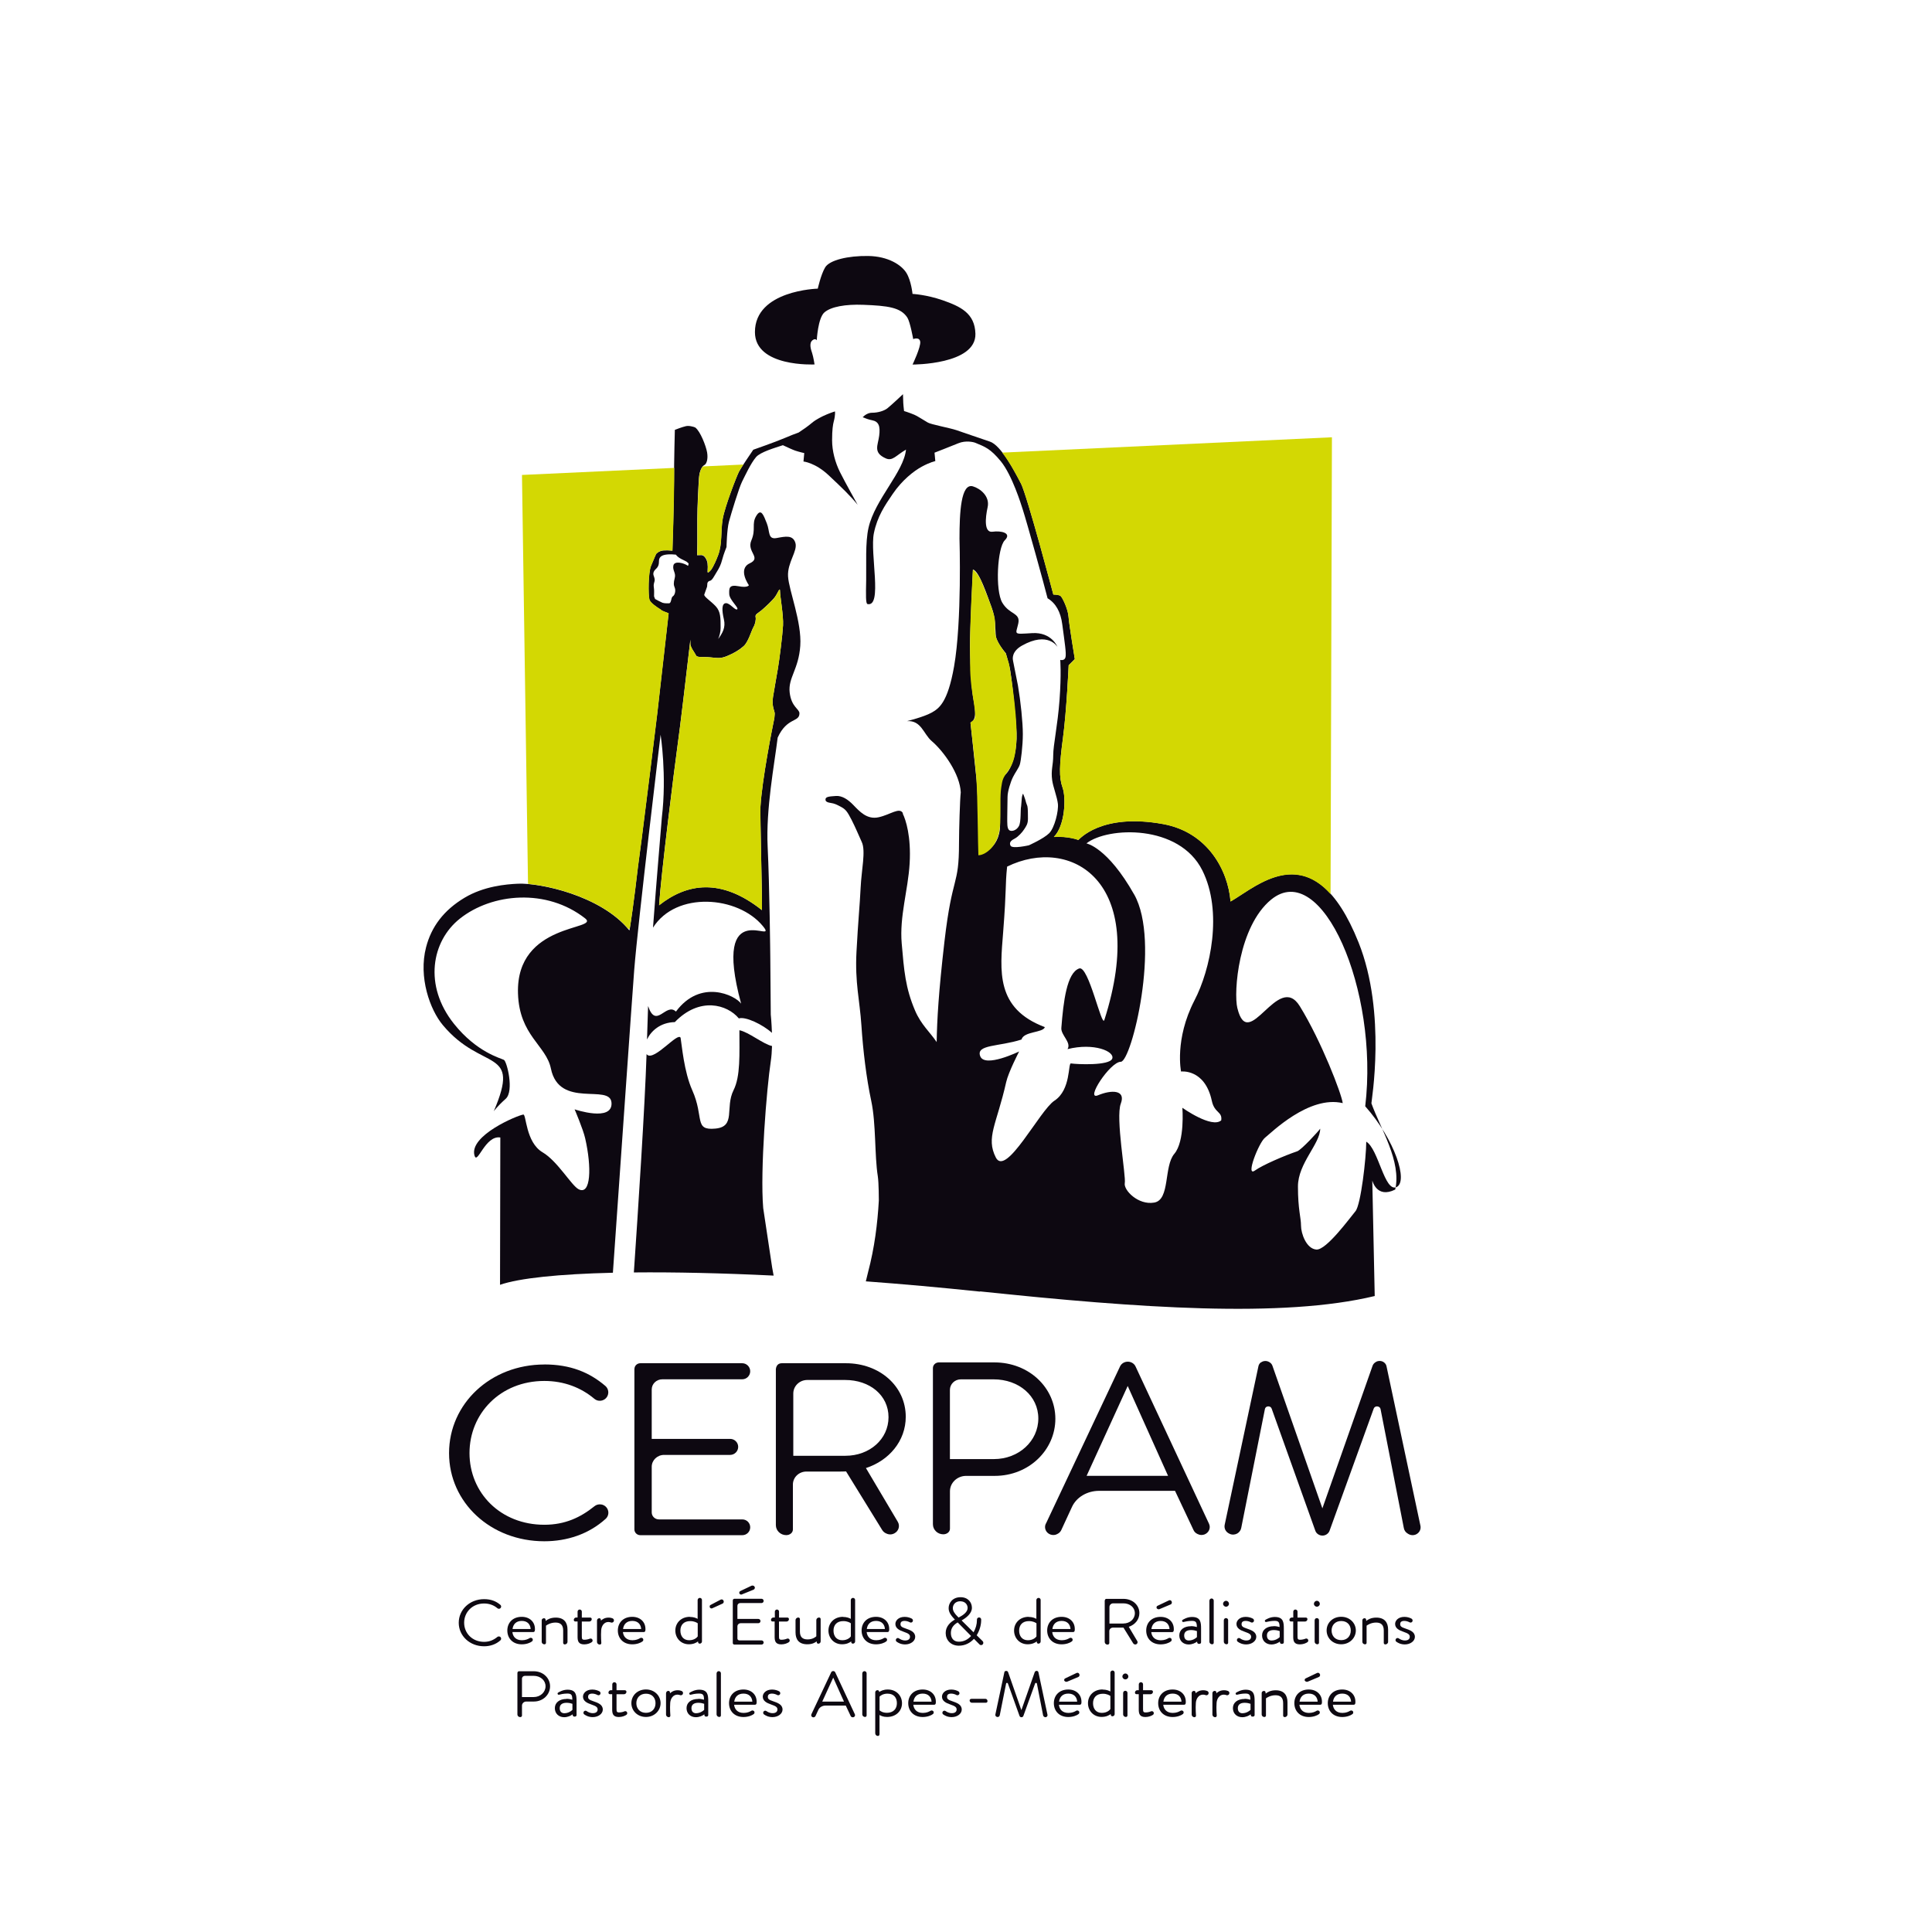 <?xml version="1.0" encoding="UTF-8"?><svg id="Calque_1" xmlns="http://www.w3.org/2000/svg" viewBox="0 0 396.85 396.85"><defs><style>.cls-1{fill:#0d0811;}.cls-1,.cls-2{stroke-width:0px;}.cls-2{fill:#d3d803;}</style></defs><g id="TEXTE_NOIR"><path class="cls-1" d="m159.38,281.15c.11-.77.57-1.13,1.22-1.13h13.17c6.9,0,12.28,4.71,12.28,11,0,4.99-3.46,9-8.18,10.53l6.55,11.05c.48.82.19,1.87-.67,2.34-.5.29-1.1.32-1.63.08l-.09-.04c-.34-.14-.64-.4-.83-.72l-7.41-12.02c-.58.03-1.1.03-1.69.03h-6.46c-1.53,0-2.77,1.19-2.77,2.66v9.23c0,.69-.64,1.17-1.37,1.17-1.17,0-2.13-.92-2.13-2.06v-32.12Zm14.28,17.88c4.97,0,8.85-3.42,8.85-7.93s-3.86-7.64-8.9-7.64h-7.79c-1.59,0-2.87,1.25-2.87,2.78v12.79h10.72,0Z"/><path class="cls-1" d="m204.15,299.71c5.13,0,9.13-3.71,9.13-8.34s-3.99-8.04-9.19-8.04h-6.73c-1.24,0-2.24.97-2.24,2.17v14.21h9.03Zm-12.52-18.69c0-.65.54-1.17,1.22-1.17h11.41c7.11,0,12.52,5.21,12.52,11.58s-5.39,11.73-12.46,11.73h-5.87c-1.83,0-3.32,1.42-3.32,3.16v7.68c0,.69-.64,1.16-1.37,1.16-1.17,0-2.13-.92-2.13-2.06v-32.07Z"/><path class="cls-1" d="m214.83,312.99l15.24-32.32c.28-.59.9-.97,1.59-.97s1.32.39,1.59.98l15.1,32.33c.39.85-.04,1.83-.94,2.18-.44.16-.92.15-1.35-.06l-.11-.05c-.34-.16-.64-.44-.79-.79l-3.8-8.06h-15.59c-2.45,0-4.65,1.3-5.57,3.29l-2.21,4.78c-.16.33-.43.62-.77.77l-.06.04c-.44.24-.94.25-1.4.09-.92-.34-1.35-1.34-.95-2.21m25.12-9.84l-8.29-18.46-8.44,18.46h16.73Z"/><path class="cls-1" d="m111.81,280.27c5.34,0,9.27,1.62,12.53,4.41.43.37.65.92.6,1.48-.07.81-.69,1.45-1.52,1.56-.5.06-.96-.08-1.33-.39-2.73-2.3-6.22-3.67-10.28-3.67-9.02,0-15.37,6.67-15.37,14.82s6.35,14.72,15.37,14.72c4.25,0,7.43-1.5,10.3-3.81.35-.29.82-.42,1.25-.37h.07c.77.09,1.38.67,1.51,1.42.1.58-.11,1.16-.54,1.55-3.47,3.13-7.91,4.6-12.59,4.6-11.04,0-19.57-7.97-19.57-18.11s8.53-18.2,19.58-18.2"/><path class="cls-1" d="m130.32,281.2c0-.65.54-1.18,1.22-1.18h20.92c.9,0,1.64.74,1.64,1.65s-.74,1.65-1.65,1.65h-16.4c-1.2,0-2.18.93-2.18,2.09v10.15h16.12c.9,0,1.64.74,1.64,1.64s-.74,1.65-1.65,1.65h-13.57c-1.4,0-2.54,1.09-2.54,2.44v9.38c0,.79.67,1.43,1.48,1.43h17.13c.89,0,1.62.72,1.62,1.62s-.73,1.62-1.62,1.62h-20.95c-.67,0-1.22-.53-1.22-1.18v-32.95h0Z"/><path class="cls-1" d="m259.03,279.85c.26-.19.54-.29.9-.29.3,0,.57.09.82.24l.09.06c.24.16.43.39.53.68l10.26,29.29,10.31-29.29c.1-.28.29-.51.53-.68l.09-.06c.25-.17.51-.25.85-.25s.62.11.87.29c.27.2.46.48.52.8l6.97,32.76c.13.61-.11,1.25-.64,1.62-.54.4-1.28.42-1.86.06l-.17-.11c-.39-.24-.66-.64-.74-1.09l-4.78-24.43c-.06-.29-.24-.45-.47-.52-.37-.12-.8.01-.95.44l-9.05,25.04c-.1.3-.31.55-.58.74-.54.37-1.25.36-1.78,0-.27-.18-.48-.44-.58-.75l-8.95-25.03c-.1-.29-.3-.42-.53-.47-.39-.07-.78.11-.87.55l-4.86,24.4c-.09.48-.39.89-.81,1.14-.47.27-1.06.31-1.55.08l-.08-.04c-.72-.32-1.12-1.07-.96-1.82l6.93-32.56c.06-.32.24-.62.52-.82"/><path class="cls-1" d="m99.44,328.48c1.43,0,2.47.43,3.34,1.17.11.1.17.24.16.39-.02.21-.19.39-.4.42-.14.01-.26-.02-.36-.11-.72-.62-1.66-.98-2.74-.98-2.41,0-4.1,1.78-4.1,3.95s1.69,3.93,4.1,3.93c1.13,0,1.98-.4,2.74-1.02.09-.07.21-.11.33-.09h.02c.21.02.37.18.4.38.03.16-.03.31-.14.42-.92.83-2.11,1.22-3.35,1.22-2.94,0-5.21-2.13-5.21-4.83s2.27-4.85,5.21-4.85"/><path class="cls-1" d="m107.17,332.11c1.63,0,2.71,1.05,2.71,2.49,0,.14.05.64-.35.64h-4.28c.1.95.72,1.68,1.96,1.68.74,0,1.26-.24,1.58-.44.06-.04.14-.06.21-.06h.05c.12,0,.24.06.32.16.06.09.09.21.06.32v.04c-.03.08-.07.15-.14.21-.36.29-1.16.61-2.11.61-1.9,0-2.97-1.28-2.97-2.84s1.07-2.81,2.97-2.81m1.82,2.5c-.06-.92-.63-1.66-1.82-1.66s-1.78.72-1.9,1.66h3.72Z"/><path class="cls-1" d="m111.43,332.52c.09-.09.19-.12.32-.12.16,0,.29.11.31.26h0l.03.29c.36-.29,1-.68,2.06-.68,1.71,0,2.42,1,2.42,2.47v2.5c0,.3-.25.54-.57.54-.17,0-.32-.14-.32-.3v-2.56c0-1.11-.52-1.63-1.57-1.63s-1.78.5-1.96.64v3.53c0,.16-.13.3-.33.3-.31,0-.55-.24-.55-.52v-4.41c0-.12.05-.24.14-.32"/><path class="cls-1" d="m118.65,333.07h-.48c-.22,0-.31-.19-.31-.32,0-.28.22-.5.49-.5h.29v-1.2c0-.11.04-.22.12-.3l.02-.02c.07-.07.17-.11.27-.12.13,0,.24.04.34.13.08.08.12.19.12.3v1.22h1.72c.19,0,.32.16.32.32,0,.27-.23.5-.5.5h-1.54v2.97c0,.59.04.77.55.77.37,0,.85-.11,1.06-.21.1-.05.22-.06.33-.02.19.06.29.24.27.44-.01.13-.08.23-.19.3-.28.19-.83.44-1.53.44-1.23,0-1.36-.75-1.36-1.57v-3.12h0Z"/><path class="cls-1" d="m122.63,332.86c0-.25.21-.46.48-.46.15,0,.29.11.31.28l.02.21c.29-.28.8-.62,1.56-.62.37,0,.64.08.8.14.09.04.17.09.24.19l.02.04c.07.11.06.27.02.37v.03c-.06.11-.15.2-.28.24-.09.03-.19.03-.28,0-.11-.04-.31-.11-.55-.11-.93,0-1.42.87-1.48,1.68-.09,1.19.03,2.64.03,2.64h0c0,.17-.12.32-.32.32-.31,0-.57-.24-.57-.54v-4.38h0Z"/><path class="cls-1" d="m129.87,332.11c1.63,0,2.71,1.05,2.71,2.49,0,.14.05.64-.35.64h-4.28c.11.95.73,1.68,1.96,1.68.74,0,1.26-.24,1.58-.44.06-.04.14-.06.21-.06h.05c.13,0,.24.06.32.16.06.09.09.21.06.32v.04c-.03.08-.07.15-.14.21-.36.29-1.16.61-2.11.61-1.9,0-2.97-1.28-2.97-2.84s1.07-2.81,2.97-2.81m1.82,2.5c-.06-.92-.63-1.66-1.82-1.66s-1.78.72-1.9,1.66h3.72,0Z"/><path class="cls-1" d="m141.69,332.13c.81,0,1.34.24,1.61.4v-3.86c0-.11.05-.23.13-.31.1-.1.19-.14.32-.14.13,0,.23.04.34.15.05.06.1.18.1.28v8.53c0,.24-.21.44-.46.44-.17,0-.32-.11-.34-.3v-.16c-.35.26-.93.59-1.88.59-1.65,0-2.79-1.27-2.79-2.82s1.17-2.82,2.99-2.82m-.14,4.81c1.11,0,1.65-.63,1.75-.79v-2.69c-.17-.13-.69-.45-1.55-.45-1.34,0-2.01.82-2.01,1.95s.62,1.98,1.8,1.98"/><path class="cls-1" d="m145.78,329.88v-.03c.04-.08.1-.14.18-.18l2.07-1.09c.09-.04.18-.06.27-.04.14.02.25.11.31.23v.02c.07.12.07.27.01.38v.04c-.06.09-.13.16-.21.19l-2.11.96c-.08.04-.16.04-.25.01h-.02c-.09-.04-.19-.11-.23-.2-.04-.09-.04-.2,0-.29"/><path class="cls-1" d="m150.53,328.72c0-.17.14-.32.32-.32h5.57c.24,0,.44.19.44.44s-.19.44-.44.44h-4.37c-.32,0-.58.25-.58.56v2.7h4.3c.24,0,.44.2.44.44s-.19.44-.44.44h-3.62c-.38,0-.68.29-.68.65v2.5c0,.21.18.38.39.38h4.56c.24,0,.44.19.44.43s-.19.43-.44.43h-5.58c-.18,0-.32-.14-.32-.32v-8.78h0Zm1.35-1.4c-.04-.09-.04-.2,0-.29v-.03c.05-.07.11-.14.18-.18l2.29-1.09c.09-.04.2-.06.3-.04.15.03.28.11.34.23v.02c.09.12.09.27.01.38l-.02.04c-.05.09-.13.16-.23.19l-2.37.96c-.09.04-.17.04-.26.01h-.01c-.09-.04-.19-.11-.23-.2"/><path class="cls-1" d="m159.16,333.07h-.48c-.23,0-.31-.19-.31-.32,0-.28.22-.5.5-.5h.29v-1.2c0-.11.04-.22.12-.3l.02-.02c.07-.07.17-.11.27-.12.12,0,.24.04.33.13.09.08.12.19.12.3v1.22h1.72c.19,0,.32.16.32.32,0,.27-.22.5-.5.5h-1.55v2.97c0,.59.04.77.55.77.38,0,.85-.11,1.06-.21.1-.05.21-.06.32-.02.19.06.29.24.27.44-.01.13-.09.23-.19.3-.28.19-.84.44-1.54.44-1.23,0-1.36-.75-1.36-1.57v-3.12h.01Z"/><path class="cls-1" d="m163.41,332.79c0-.29.25-.54.57-.54.18,0,.33.14.33.32v2.56c0,1.11.52,1.62,1.58,1.62s1.67-.52,1.79-.65v-3.32c0-.29.25-.53.57-.53.18,0,.32.14.32.32v4.6c0,.25-.22.46-.49.46-.21,0-.29-.17-.31-.27h0l-.02-.21c-.32.26-.9.6-1.92.6-1.72,0-2.42-.97-2.42-2.46v-2.51h0Z"/><path class="cls-1" d="m173.15,332.13c.81,0,1.34.24,1.61.4v-3.86c0-.11.05-.23.13-.31.09-.1.2-.14.32-.14.13,0,.23.04.34.15.05.06.1.18.1.28v8.53c0,.24-.21.44-.46.44-.17,0-.32-.11-.34-.3v-.16c-.35.26-.93.59-1.89.59-1.65,0-2.79-1.27-2.79-2.82s1.17-2.82,2.99-2.82m-.14,4.81c1.11,0,1.65-.63,1.75-.79v-2.69c-.17-.13-.69-.45-1.55-.45-1.34,0-2.01.82-2.01,1.95s.62,1.98,1.8,1.98"/><path class="cls-1" d="m179.94,332.11c1.63,0,2.71,1.05,2.71,2.49,0,.14.05.64-.35.64h-4.28c.11.95.73,1.68,1.96,1.68.74,0,1.26-.24,1.58-.44.06-.04.14-.06.21-.06h.05c.12,0,.24.06.32.16.06.09.09.21.06.32v.04c-.03.08-.07.15-.14.21-.36.29-1.16.61-2.11.61-1.9,0-2.97-1.28-2.97-2.84s1.07-2.81,2.97-2.81m1.82,2.5c-.06-.92-.63-1.66-1.82-1.66s-1.78.72-1.9,1.66h3.72,0Z"/><path class="cls-1" d="m184.35,336.47c.11-.02.22,0,.31.07.21.15.67.43,1.27.43.7,0,.99-.34.99-.76,0-.48-.34-.69-1.25-1.01-.95-.32-1.75-.74-1.75-1.63,0-.64.59-1.45,1.91-1.45.65,0,1.16.2,1.48.37.11.06.19.18.21.32.03.21-.09.39-.28.46-.11.04-.24.03-.34-.03-.2-.11-.63-.29-1.07-.29-.76,0-.86.38-.86.67,0,.42.24.62,1.03.88.99.34,1.99.69,1.99,1.73,0,.86-.93,1.55-2.06,1.55-.86,0-1.42-.32-1.75-.56-.11-.07-.16-.18-.17-.33-.01-.19.14-.38.34-.42"/><path class="cls-1" d="m196.06,332.6c-.57-.63-1.22-1.34-1.2-2.29,0-1,.76-2.23,2.45-2.23,1.52,0,2.33,1.05,2.33,2.18s-1.12,2.04-2.12,2.59l2.46,2.44c.44-.78.69-1.65.69-2.5v-.09c0-.16.06-.3.2-.39.16-.11.39-.09.53.04.08.07.12.17.14.27,0,.07,0,.13,0,.17,0,1.06-.35,2.18-.92,3.11l1.22,1.2c.09.09.14.21.14.32v.05c0,.24-.19.44-.44.45-.12,0-.25-.04-.34-.14l-1.14-1.15c-.8.87-1.85,1.41-3.11,1.41-1.7,0-2.7-1.22-2.7-2.61s1-2.26,1.9-2.76l-.07-.07h0Zm3.4,3.44l-2.74-2.78c-.81.47-1.4,1.12-1.4,2.18s.57,1.78,1.63,1.78,1.88-.47,2.51-1.17m-2.19-7.14c-1.07,0-1.55.74-1.55,1.43,0,.56.39,1.11.87,1.6.13.12.21.21.32.32.97-.5,1.85-1.15,1.85-1.97,0-.67-.49-1.37-1.49-1.37"/><path class="cls-1" d="m211.27,332.13c.81,0,1.34.24,1.61.4v-3.86c0-.11.04-.23.13-.31.1-.1.19-.14.32-.14s.22.04.33.15c.05.06.1.18.1.28v8.53c0,.24-.2.44-.46.44-.17,0-.32-.11-.33-.3v-.16c-.35.26-.93.59-1.88.59-1.65,0-2.79-1.27-2.79-2.82s1.17-2.82,2.99-2.82m-.14,4.81c1.11,0,1.65-.63,1.75-.79v-2.69c-.17-.13-.69-.45-1.55-.45-1.34,0-2.01.82-2.01,1.95s.62,1.98,1.8,1.98"/><path class="cls-1" d="m218.06,332.11c1.63,0,2.71,1.05,2.71,2.49,0,.14.05.64-.35.64h-4.28c.1.95.73,1.68,1.96,1.68.74,0,1.26-.24,1.58-.44.06-.04.14-.06.21-.06h.05c.12,0,.24.06.32.16.06.09.09.21.06.32v.04c-.03.08-.07.15-.14.21-.36.29-1.16.61-2.11.61-1.9,0-2.97-1.28-2.97-2.84s1.07-2.81,2.97-2.81m1.82,2.5c-.06-.92-.63-1.66-1.82-1.66s-1.78.72-1.9,1.66h3.72Z"/><path class="cls-1" d="m226.95,328.72c.03-.21.15-.3.32-.3h3.5c1.84,0,3.27,1.25,3.27,2.93,0,1.33-.92,2.4-2.18,2.81l1.75,2.94c.13.22.05.5-.18.63-.14.07-.29.09-.43.01h-.03c-.09-.05-.17-.12-.22-.21l-1.98-3.2c-.16,0-.29,0-.45,0h-1.72c-.41,0-.74.32-.74.71v2.46c0,.19-.17.32-.37.32-.32,0-.57-.25-.57-.55v-8.55h0Zm3.8,4.76c1.33,0,2.36-.91,2.36-2.11s-1.02-2.03-2.37-2.03h-2.08c-.42,0-.77.33-.77.74v3.41h2.86Z"/><path class="cls-1" d="m238.4,332.12c1.63,0,2.71,1.05,2.71,2.49,0,.14.05.64-.35.64h-4.28c.1.95.73,1.68,1.96,1.68.74,0,1.26-.24,1.58-.44.06-.04.14-.06.21-.06h.05c.12,0,.24.06.32.16.06.09.09.21.06.32v.04c-.03.08-.07.15-.14.21-.36.29-1.17.61-2.11.61-1.91,0-2.97-1.28-2.97-2.84s1.06-2.81,2.97-2.81m1.82,2.5c-.06-.92-.63-1.66-1.82-1.66s-1.78.72-1.9,1.66h3.72Zm-2.64-4.29c-.04-.09-.05-.2,0-.29v-.04c.05-.07.12-.14.21-.17l2.29-1.09c.09-.05.18-.06.27-.04.13.02.24.11.3.23v.03c.07.12.07.26.01.38v.04c-.06.09-.13.16-.22.19l-2.28.96c-.09.04-.19.04-.29.01h-.02c-.11-.04-.21-.11-.27-.2"/><path class="cls-1" d="m244.64,334.02c.49,0,.95.11,1.21.19-.02-.94-.15-1.27-1.04-1.27-.71,0-1.46.17-1.7.23-.11.03-.24-.03-.28-.14-.05-.11,0-.24.09-.29.23-.15,1-.6,1.93-.6,1.76,0,1.86,1.08,1.86,2.38v2.83c0,.17-.14.31-.32.31h-.16c-.18,0-.27-.14-.31-.24h0l-.02-.22c-.39.29-1,.59-1.75.59-1.07,0-1.91-.72-1.91-1.86s.94-1.89,2.41-1.89m-.43,2.93c.73,0,1.38-.41,1.64-.69v-1.24c-.24-.09-.68-.21-1.21-.21-.97,0-1.41.44-1.41,1.1s.33,1.05.98,1.05"/><path class="cls-1" d="m248.43,328.78c0-.24.2-.44.44-.44s.44.2.44.44v8.65c0,.17-.12.32-.32.32-.32,0-.57-.24-.57-.54v-8.42h0Z"/><path class="cls-1" d="m251.23,329.44c0-.33.27-.62.61-.62s.6.29.6.62-.27.59-.6.59-.61-.27-.61-.59m.16,3.35c0-.23.2-.42.44-.42s.44.19.44.42v4.65c0,.16-.12.31-.32.31-.32,0-.57-.24-.57-.54v-4.42h0Z"/><path class="cls-1" d="m254.42,336.47c.11-.02.22,0,.31.07.2.15.67.43,1.27.43.7,0,.99-.34.99-.76,0-.48-.35-.69-1.26-1.01-.95-.32-1.75-.74-1.75-1.63,0-.64.59-1.45,1.91-1.45.65,0,1.16.2,1.48.37.11.06.19.18.21.32.03.21-.09.39-.28.46-.11.04-.24.03-.34-.03-.19-.11-.63-.29-1.07-.29-.76,0-.86.38-.86.67,0,.42.24.62,1.03.88.99.34,1.99.69,1.99,1.73,0,.86-.93,1.55-2.06,1.55-.86,0-1.42-.32-1.75-.56-.11-.07-.16-.18-.17-.33-.01-.19.14-.38.34-.42"/><path class="cls-1" d="m261.63,334.02c.49,0,.96.11,1.21.19-.02-.94-.15-1.27-1.03-1.27-.72,0-1.47.17-1.7.23-.11.03-.24-.03-.28-.14-.04-.11,0-.24.09-.29.23-.15,1-.6,1.93-.6,1.76,0,1.86,1.08,1.86,2.38v2.83c0,.17-.14.31-.32.31h-.16c-.18,0-.27-.14-.31-.24h0l-.02-.22c-.39.29-1,.59-1.75.59-1.07,0-1.91-.72-1.91-1.86s.94-1.89,2.41-1.89m-.43,2.93c.73,0,1.38-.41,1.64-.69v-1.24c-.24-.09-.68-.21-1.21-.21-.97,0-1.41.44-1.41,1.1s.33,1.05.98,1.05"/><path class="cls-1" d="m265.65,333.07h-.48c-.22,0-.31-.19-.31-.32,0-.28.22-.5.5-.5h.29v-1.2c0-.11.04-.22.12-.3l.02-.02c.07-.07.17-.11.27-.12.13,0,.24.04.34.13.08.08.12.19.12.3v1.22h1.72c.19,0,.32.16.32.32,0,.27-.23.5-.5.5h-1.54v2.97c0,.59.04.77.55.77.37,0,.85-.11,1.06-.21.1-.05.21-.06.33-.02.18.06.29.24.27.44-.01.13-.08.23-.19.3-.28.19-.84.44-1.54.44-1.23,0-1.36-.75-1.36-1.57v-3.12h0Z"/><path class="cls-1" d="m269.89,329.44c0-.33.27-.62.61-.62s.6.29.6.62-.27.59-.6.59-.61-.27-.61-.59m.16,3.35c0-.23.2-.42.44-.42s.44.19.44.42v4.65c0,.16-.12.31-.32.31-.32,0-.57-.24-.57-.54v-4.42h0Z"/><path class="cls-1" d="m275.5,332.1c1.74,0,3,1.28,3,2.81s-1.26,2.84-3,2.84-3-1.27-3-2.84,1.25-2.81,3-2.81m0,4.8c1.23,0,1.96-.85,1.96-1.98s-.73-1.95-1.96-1.95-1.98.85-1.98,1.95.73,1.98,1.98,1.98"/><path class="cls-1" d="m279.98,332.52c.09-.09.19-.12.32-.12.16,0,.29.11.31.26h0l.03.29c.36-.29,1-.68,2.06-.68,1.71,0,2.43,1,2.43,2.47v2.5c0,.3-.26.54-.57.54-.18,0-.32-.14-.32-.3v-2.56c0-1.11-.52-1.63-1.57-1.63s-1.78.5-1.96.64v3.53c0,.16-.12.3-.32.3-.31,0-.55-.24-.55-.52v-4.41c0-.12.05-.24.14-.32"/><path class="cls-1" d="m287.01,336.47c.11-.02.22,0,.31.07.21.15.67.43,1.27.43.7,0,.99-.34.99-.76,0-.48-.35-.69-1.26-1.01-.95-.32-1.75-.74-1.75-1.63,0-.64.59-1.45,1.91-1.45.65,0,1.16.2,1.47.37.11.06.19.18.21.32.03.21-.09.39-.28.46-.11.04-.24.03-.34-.03-.2-.11-.63-.29-1.07-.29-.76,0-.86.38-.86.67,0,.42.24.62,1.03.88.99.34,1.99.69,1.99,1.73,0,.86-.93,1.55-2.06,1.55-.86,0-1.42-.32-1.75-.56-.11-.07-.16-.18-.17-.33,0-.19.14-.38.34-.42"/><path class="cls-1" d="m106.29,343.61c0-.17.14-.32.32-.32h3.04c1.9,0,3.34,1.39,3.34,3.09s-1.43,3.13-3.32,3.13h-1.57c-.49,0-.88.38-.88.84v2.05c0,.19-.17.31-.37.31-.31,0-.57-.24-.57-.54v-8.55h0Zm3.33,4.98c1.37,0,2.44-.99,2.44-2.22s-1.07-2.14-2.45-2.14h-1.79c-.33,0-.6.26-.6.58v3.78s2.41,0,2.41,0Z"/><path class="cls-1" d="m116.36,348.95c.48,0,.95.11,1.2.19-.01-.94-.14-1.27-1.03-1.27-.72,0-1.46.17-1.7.24-.11.03-.24-.03-.28-.14-.05-.11,0-.24.09-.29.23-.14,1-.6,1.93-.6,1.76,0,1.86,1.08,1.86,2.38v2.83c0,.17-.14.31-.32.31h-.16c-.18,0-.27-.13-.3-.24h0l-.02-.22c-.39.29-1,.59-1.75.59-1.07,0-1.91-.72-1.91-1.86s.95-1.89,2.41-1.89m-.43,2.93c.73,0,1.38-.41,1.63-.69v-1.24c-.24-.09-.68-.21-1.2-.21-.97,0-1.41.44-1.41,1.1s.33,1.05.98,1.05"/><path class="cls-1" d="m120.19,351.4c.11-.02.22,0,.31.07.2.15.67.43,1.27.43.7,0,.99-.34.99-.76,0-.48-.34-.69-1.26-1.01-.95-.32-1.75-.74-1.75-1.63,0-.64.6-1.45,1.91-1.45.65,0,1.16.2,1.48.37.11.06.19.18.21.32.03.21-.09.39-.28.46-.11.04-.24.03-.34-.03-.2-.11-.63-.29-1.07-.29-.76,0-.86.38-.86.67,0,.42.24.62,1.03.88.99.34,1.99.69,1.99,1.73,0,.87-.93,1.55-2.06,1.55-.86,0-1.42-.32-1.75-.56-.11-.07-.16-.18-.17-.33,0-.19.14-.38.34-.42"/><path class="cls-1" d="m125.77,348h-.48c-.23,0-.31-.18-.31-.32,0-.28.22-.5.5-.5h.29v-1.2c0-.11.04-.22.12-.3l.02-.02c.07-.07.17-.11.27-.12.13,0,.24.04.33.13.08.08.13.19.13.3v1.22h1.72c.19,0,.32.16.32.32,0,.27-.22.5-.5.5h-1.54v2.97c0,.59.04.77.55.77.37,0,.85-.11,1.06-.22.1-.05.21-.06.32-.02.19.06.29.24.27.44-.01.13-.08.24-.19.3-.28.19-.84.44-1.54.44-1.23,0-1.36-.75-1.36-1.57v-3.12h0Z"/><path class="cls-1" d="m132.69,347.03c1.74,0,3,1.28,3,2.81s-1.26,2.84-3,2.84-3-1.27-3-2.84,1.25-2.81,3-2.81m0,4.8c1.23,0,1.96-.85,1.96-1.98s-.73-1.95-1.96-1.95-1.98.85-1.98,1.95.73,1.98,1.98,1.98"/><path class="cls-1" d="m136.82,347.78c0-.25.21-.46.48-.46.15,0,.29.11.31.28l.02.21c.29-.28.8-.62,1.56-.62.37,0,.64.08.8.14.09.04.17.09.24.19l.02.04c.07.11.06.27.02.37v.03c-.06.11-.15.2-.28.24-.1.03-.19.03-.28,0-.11-.04-.31-.11-.56-.11-.92,0-1.42.87-1.48,1.68-.09,1.19.03,2.64.03,2.64h0c0,.17-.13.32-.32.32-.31,0-.57-.24-.57-.54v-4.38h0Z"/><path class="cls-1" d="m143.41,348.95c.48,0,.95.11,1.2.19-.01-.94-.14-1.27-1.03-1.27-.72,0-1.46.17-1.7.24-.11.03-.24-.03-.28-.14-.05-.11,0-.24.09-.29.23-.14,1-.6,1.93-.6,1.76,0,1.86,1.08,1.86,2.38v2.83c0,.17-.14.31-.32.31h-.16c-.18,0-.27-.13-.3-.24h0l-.02-.22c-.39.29-1,.59-1.75.59-1.07,0-1.91-.72-1.91-1.86s.94-1.89,2.41-1.89m-.43,2.93c.73,0,1.38-.41,1.64-.69v-1.24c-.24-.09-.68-.21-1.2-.21-.97,0-1.41.44-1.41,1.1s.33,1.05.98,1.05"/><path class="cls-1" d="m147.2,343.71c0-.24.2-.44.44-.44s.44.2.44.44v8.65c0,.17-.12.32-.32.32-.32,0-.57-.24-.57-.54v-8.42Z"/><path class="cls-1" d="m152.71,347.04c1.63,0,2.71,1.05,2.71,2.49,0,.14.05.64-.35.64h-4.28c.11.95.73,1.68,1.96,1.68.74,0,1.26-.24,1.58-.44.06-.04.14-.06.21-.06h.05c.12,0,.24.06.32.16.06.09.09.21.06.32v.04c-.03.08-.07.15-.14.21-.36.29-1.16.61-2.11.61-1.9,0-2.97-1.28-2.97-2.84s1.07-2.81,2.97-2.81m1.82,2.5c-.06-.92-.63-1.66-1.82-1.66s-1.78.72-1.9,1.66h3.72,0Z"/><path class="cls-1" d="m157.12,351.4c.11-.02.22,0,.31.07.21.15.67.43,1.27.43.7,0,.99-.34.99-.76,0-.48-.34-.69-1.26-1.01-.95-.32-1.75-.74-1.75-1.63,0-.64.6-1.45,1.91-1.45.65,0,1.16.2,1.47.37.11.06.19.18.21.32.03.21-.09.39-.28.46-.11.04-.24.03-.34-.03-.19-.11-.63-.29-1.07-.29-.76,0-.86.38-.86.67,0,.42.24.62,1.03.88.99.34,1.99.69,1.99,1.73,0,.87-.93,1.55-2.06,1.55-.86,0-1.42-.32-1.75-.56-.11-.07-.16-.18-.17-.33,0-.19.14-.38.34-.42"/><path class="cls-1" d="m166.67,352.12l4.06-8.61c.07-.16.24-.26.42-.26s.35.1.42.27l4.03,8.62c.1.23-.01.49-.25.58-.12.04-.25.04-.37-.01h-.03c-.09-.06-.17-.14-.21-.22l-1.01-2.15h-4.15c-.65,0-1.24.34-1.48.88l-.59,1.27c-.04.09-.11.16-.21.21h-.01c-.11.07-.25.07-.37.03-.24-.09-.36-.36-.25-.59m6.69-2.62l-2.21-4.92-2.25,4.92h4.46Z"/><path class="cls-1" d="m177.13,343.71c0-.24.2-.44.44-.44s.44.2.44.44v8.65c0,.17-.12.32-.32.32-.32,0-.57-.24-.57-.54v-8.42Z"/><path class="cls-1" d="m180.65,356.26c0,.18-.14.32-.32.32-.31,0-.55-.25-.55-.55v-8.41c0-.12.06-.24.14-.32.09-.08.2-.12.32-.12h.03c.15,0,.29.1.31.27v.11c.34-.22.88-.52,1.78-.52,1.76,0,2.92,1.27,2.92,2.82s-1.19,2.82-3.07,2.82c-.77,0-1.27-.23-1.55-.41v3.98h0Zm1.47-4.43c1.42,0,2.11-.84,2.11-1.98s-.63-1.96-1.93-1.96c-.98,0-1.5.47-1.63.61v2.82c.14.13.64.5,1.45.5"/><path class="cls-1" d="m189.52,347.04c1.63,0,2.71,1.05,2.71,2.49,0,.14.05.64-.35.64h-4.28c.11.95.73,1.68,1.96,1.68.74,0,1.26-.24,1.58-.44.06-.04.14-.06.21-.06h.05c.13,0,.24.06.32.16.07.09.09.21.06.32v.04c-.03.08-.07.15-.14.21-.36.29-1.17.61-2.11.61-1.9,0-2.97-1.28-2.97-2.84s1.07-2.81,2.97-2.81m1.82,2.5c-.06-.92-.63-1.66-1.82-1.66s-1.78.72-1.9,1.66h3.72,0Z"/><path class="cls-1" d="m193.93,351.4c.11-.02.22,0,.31.07.21.15.67.43,1.27.43.7,0,.99-.34.99-.76,0-.48-.35-.69-1.26-1.01-.95-.32-1.75-.74-1.75-1.63,0-.64.6-1.45,1.91-1.45.65,0,1.16.2,1.47.37.11.06.19.18.21.32.03.21-.09.39-.28.46-.11.04-.24.03-.34-.03-.19-.11-.63-.29-1.07-.29-.76,0-.86.38-.86.67,0,.42.24.62,1.03.88.99.34,1.99.69,1.99,1.73,0,.87-.93,1.55-2.06,1.55-.86,0-1.42-.32-1.75-.56-.11-.07-.16-.18-.17-.33,0-.19.14-.38.34-.42"/><path class="cls-1" d="m199.47,348.95h2.92c.12,0,.24.04.32.14.09.08.13.19.13.32v.03c0,.18-.15.32-.32.32h-2.88c-.26,0-.47-.21-.47-.47,0-.18.13-.32.32-.32"/><path class="cls-1" d="m206.45,343.29c.07-.05.15-.07.24-.07.08,0,.15.02.22.06h.02c.06.06.11.12.14.19l2.73,7.81,2.74-7.81c.03-.07.08-.14.14-.18h.02c.06-.06.14-.08.23-.08.09,0,.16.02.23.07.07.06.12.13.14.21l1.86,8.73c.04.16-.03.33-.17.43-.14.11-.34.11-.49.01l-.04-.03c-.11-.06-.18-.17-.2-.29l-1.27-6.51c-.01-.08-.06-.12-.12-.14-.1-.03-.21,0-.25.11l-2.41,6.67c-.03.08-.09.15-.16.2-.14.09-.33.09-.47,0-.07-.05-.13-.12-.16-.2l-2.39-6.67c-.03-.07-.08-.11-.14-.12-.1-.02-.21.03-.23.15l-1.3,6.5c-.03.13-.1.24-.21.3-.12.07-.29.08-.42.02h-.02c-.19-.09-.3-.29-.25-.49l1.85-8.68c.01-.09.06-.16.14-.22"/><path class="cls-1" d="m219.43,347.04c1.63,0,2.71,1.05,2.71,2.49,0,.14.05.64-.35.64h-4.28c.1.95.72,1.68,1.96,1.68.74,0,1.26-.24,1.58-.44.06-.04.14-.06.21-.06h.05c.12,0,.24.06.32.16.06.09.09.21.06.32v.04c-.03.08-.07.15-.14.21-.36.29-1.17.61-2.11.61-1.9,0-2.97-1.28-2.97-2.84s1.07-2.81,2.97-2.81m1.82,2.5c-.06-.92-.63-1.66-1.82-1.66s-1.78.72-1.9,1.66h3.72Zm-2.64-4.29c-.05-.09-.05-.2,0-.29v-.04c.05-.08.12-.14.21-.18l2.29-1.09c.09-.05.18-.06.27-.04.13.02.24.11.3.23v.02c.07.12.07.27.01.38v.04c-.06.09-.13.16-.21.19l-2.28.96c-.09.04-.19.04-.29.01h-.02c-.11-.04-.21-.1-.27-.2"/><path class="cls-1" d="m226.47,347.05c.81,0,1.34.24,1.61.4v-3.86c0-.11.04-.23.13-.31.1-.1.19-.14.32-.14.13,0,.23.04.33.15.05.06.1.18.1.28v8.53c0,.24-.21.44-.46.44-.17,0-.32-.11-.34-.3v-.16c-.35.26-.93.59-1.89.59-1.65,0-2.79-1.27-2.79-2.82s1.17-2.82,2.99-2.82m-.14,4.81c1.11,0,1.65-.63,1.75-.79v-2.69c-.17-.12-.69-.45-1.55-.45-1.33,0-2.01.82-2.01,1.95s.62,1.98,1.8,1.98"/><path class="cls-1" d="m230.55,344.37c0-.33.27-.62.61-.62s.61.29.61.62-.27.59-.61.59-.61-.27-.61-.59m.16,3.35c0-.23.2-.42.44-.42s.44.19.44.42v4.65c0,.16-.13.31-.32.31-.32,0-.57-.24-.57-.53v-4.42h0Z"/><path class="cls-1" d="m233.92,348h-.48c-.22,0-.31-.18-.31-.32,0-.28.22-.5.5-.5h.29v-1.2c0-.11.04-.22.12-.3l.02-.02c.07-.07.17-.11.28-.12.12,0,.24.04.33.13.08.08.12.19.12.3v1.22h1.72c.19,0,.32.16.32.32,0,.27-.23.5-.5.5h-1.54v2.97c0,.59.04.77.55.77.37,0,.85-.11,1.06-.22.1-.05.22-.06.33-.02.18.06.29.24.27.44-.01.13-.08.24-.19.3-.28.19-.84.44-1.54.44-1.23,0-1.36-.75-1.36-1.57v-3.12h0Z"/><path class="cls-1" d="m240.86,347.04c1.63,0,2.71,1.05,2.71,2.49,0,.14.05.64-.35.64h-4.28c.11.95.73,1.68,1.96,1.68.74,0,1.26-.24,1.58-.44.06-.04.14-.06.21-.06h.05c.13,0,.24.06.32.16.06.09.09.21.06.32v.04c-.03.08-.08.15-.14.21-.36.29-1.16.61-2.11.61-1.9,0-2.97-1.28-2.97-2.84s1.07-2.81,2.97-2.81m1.82,2.5c-.06-.92-.63-1.66-1.82-1.66s-1.78.72-1.9,1.66h3.72Z"/><path class="cls-1" d="m244.77,347.78c0-.25.21-.46.49-.46.15,0,.29.11.31.28l.02.21c.29-.28.8-.62,1.56-.62.37,0,.64.08.8.14.09.04.17.09.24.19l.02.04c.07.11.06.27.02.37v.03c-.06.11-.15.2-.28.24-.09.03-.19.03-.28,0-.11-.04-.32-.11-.55-.11-.93,0-1.42.87-1.48,1.68-.09,1.19.03,2.64.03,2.64h0c0,.17-.12.32-.32.32-.31,0-.57-.24-.57-.54v-4.38h0Z"/><path class="cls-1" d="m249.04,347.78c0-.25.21-.46.49-.46.15,0,.29.11.31.28l.02.21c.29-.28.8-.62,1.56-.62.37,0,.64.08.8.14.09.04.17.09.24.19l.02.04c.07.11.06.27.01.37v.03c-.06.11-.15.2-.28.24-.09.03-.19.03-.28,0-.11-.04-.31-.11-.55-.11-.93,0-1.42.87-1.48,1.68-.09,1.19.03,2.64.03,2.64h0c0,.17-.13.32-.32.32-.32,0-.57-.24-.57-.54v-4.38h0Z"/><path class="cls-1" d="m255.64,348.95c.48,0,.95.11,1.2.19-.01-.94-.14-1.27-1.03-1.27-.71,0-1.46.17-1.7.24-.11.03-.24-.03-.28-.14-.05-.11,0-.24.09-.29.23-.14,1-.6,1.93-.6,1.76,0,1.86,1.08,1.86,2.38v2.83c0,.17-.14.31-.32.31h-.16c-.18,0-.27-.13-.3-.24h0l-.02-.22c-.39.29-1,.59-1.75.59-1.07,0-1.91-.72-1.91-1.86s.95-1.89,2.41-1.89m-.43,2.93c.73,0,1.38-.41,1.64-.69v-1.24c-.24-.09-.68-.21-1.2-.21-.97,0-1.41.44-1.41,1.1s.33,1.05.98,1.05"/><path class="cls-1" d="m259.32,347.45c.09-.09.19-.12.32-.12.16,0,.29.11.31.26h0l.03.29c.36-.29,1-.68,2.06-.68,1.71,0,2.42,1,2.42,2.47v2.5c0,.3-.25.54-.57.54-.18,0-.32-.14-.32-.3v-2.56c0-1.11-.52-1.63-1.57-1.63s-1.78.5-1.96.64v3.53c0,.16-.13.3-.33.3-.31,0-.55-.24-.55-.52v-4.41c0-.12.05-.24.14-.32"/><path class="cls-1" d="m268.83,347.04c1.63,0,2.71,1.05,2.71,2.49,0,.14.05.64-.35.64h-4.28c.11.95.73,1.68,1.96,1.68.74,0,1.26-.24,1.58-.44.06-.04.14-.06.21-.06h.05c.12,0,.24.06.32.16.07.09.09.21.06.32v.04c-.03.08-.07.15-.14.21-.36.29-1.17.61-2.11.61-1.9,0-2.97-1.28-2.97-2.84s1.06-2.81,2.97-2.81m1.82,2.5c-.06-.92-.63-1.66-1.82-1.66s-1.78.72-1.9,1.66h3.72Zm-2.64-4.29c-.05-.09-.05-.2,0-.29v-.04c.06-.08.12-.14.21-.18l2.29-1.09c.09-.05.18-.06.27-.04.13.02.24.11.31.23v.02c.08.12.08.27.01.38v.04c-.06.09-.13.16-.21.19l-2.28.96c-.09.04-.19.04-.29.01h-.02c-.11-.04-.21-.1-.27-.2"/><path class="cls-1" d="m275.7,347.04c1.63,0,2.71,1.05,2.71,2.49,0,.14.05.64-.35.64h-4.28c.11.95.73,1.68,1.96,1.68.74,0,1.26-.24,1.58-.44.06-.04.14-.06.21-.06h.05c.12,0,.24.06.32.16.06.09.09.21.06.32v.04c-.03.08-.07.15-.14.21-.36.29-1.16.61-2.11.61-1.9,0-2.97-1.28-2.97-2.84s1.07-2.81,2.97-2.81m1.82,2.5c-.06-.92-.63-1.66-1.82-1.66s-1.78.72-1.9,1.66h3.72Z"/></g><g id="DESSIN_NOIR"><path class="cls-1" d="m167.32,74.86s-12.25.62-12.25-6.65c0-8.61,12.91-8.92,12.91-8.92,0,0,.62-2.85,1.51-4.36.9-1.51,4.7-2.41,8.83-2.35,4.14.06,6.85,1.85,7.86,3.47,1,1.62,1.26,4.32,1.26,4.32,0,0,2.85.14,6.21,1.31,3.61,1.27,6.6,2.64,6.71,6.88.16,6.37-12.91,6.32-12.91,6.32,0,0,1.73-3.63,1.57-4.7-.16-1.05-1.44-.53-1.44-.53,0,0-.62-3.48-1.19-4.39-1.34-2.12-4.03-2.46-9.06-2.65-3.67-.14-6.65.39-7.99,1.56-1.34,1.17-1.57,5.72-1.57,5.72,0,0-.29-.47-.88,0-.78.62-.29,1.97-.07,2.64.27.82.5,2.35.5,2.35"/><path class="cls-1" d="m158.91,262.02c-.18-.99-.3-1.65-.3-1.65l-1.84-12.22c-.66-7.76.72-24.68,1.55-30.12.15-.99.23-2.08.26-3.17-1.74-.34-4.81-2.88-6.7-3.24,0,4.94.24,9.44-1.2,12.31-1.8,3.6.54,7.48-3.71,7.89-4.51.44-2.27-2.27-4.78-7.89-1.7-3.82-2.13-9.26-2.39-10.76-.53-1.27-5.34,4.74-6.85,3.5-.06-.04-.1-.11-.14-.16-.34,10.67-1.75,32.27-2.61,44.86,8.29-.08,18,.13,28.71.65h.01Z"/><path class="cls-1" d="m156.5,186.94c.1-2.1-.4-19.5-.3-21.24.34-5.64,2.36-15.83,2.86-18.23.02-.36.04-.61.06-.74.11-.67-.67-1.45-.34-3.58.34-2.12.67-3.8,1-5.82.34-2.01.95-6.88,1.06-8.89.11-2.01-.62-5.98-.62-6.99s-.44.34-1,1.12-1.96,2.07-2.74,2.74c-.78.67-1.4.84-1.28,1.4s-.06,1.45-.45,2.13-1.05,3.04-2,3.88c-.95.84-2.01,1.45-3.35,2.01s-1.86.46-3.49.29c-1.63-.16-2.51.07-2.9-.32,0,0-.37-.69-.59-1-.23-.32-.47-.87-.47-.87-.05-.06-.14-.44-.14-.44v-1c-.82,7.05-2.08,17.79-2.66,21.91-.64,4.61-3.38,26.44-3.77,32.65,5.69-4.5,12.69-5.69,21.12.99h0Zm-18.29-64.45c.44-.28.62-1.2.39-1.76s-.28-.95,0-2.01c.28-1.06-.5-1.56-.28-2.57.22-1,2.1-.54,2.99.07.04.02.1-.21.14-.47-.14-.11-.26-.28-.44-.39-.5-.31-1.61-.64-2.18-1.43,0,0-1.21-.15-2.13.01-.92.16-1.34.59-1.34,1.3s-.13,1.17-.63,1.63c-.5.47-.63.92-.46,1.38.16.46.29.8.16,1.22-.12.42-.21.67-.12,1.22s.04,1.17.04,1.81l.21.54c.42.23,1.2.65,1.52.77.44.16,1.23.11,1.23.11.67.11.45-1.15.9-1.43h0Zm-12.29,138.94c-11.13.27-19.25,1.11-23.21,2.48l.06-30.26c-3.14-.5-4.73,5.77-5.31,3.69-1.12-4.09,8.77-8.22,10.03-8.4.63-.09.47,5.7,3.97,7.76,3.07,1.81,5.92,6.82,7.39,7.58,2.54,1.31,2.71-4.51,1.35-10.46-.42-1.87-2.17-5.95-2.17-5.95,0,0,7.84,2.66,7.58-1.35-.26-4.03-10.74,1.35-12.45-7.03-.97-4.77-6.49-6.76-6.76-15.42-.46-14.69,16.94-12.95,13.8-15.42-7.93-6.23-19.13-5.19-25.73.04-5.84,4.63-7.48,13.77-1.22,21.61,4.69,5.88,9.65,7.07,10.26,7.41.62.34,2.13,6.4.37,7.99-1.78,1.59-2.46,2.57-2.46,2.57,5.7-13.28-2.34-7.97-10.46-17.71-2.64-3.15-5.04-9.84-3.44-15.99,1.07-4.14,3.57-7.58,7.93-10.18,3.93-2.34,8.42-2.76,11.01-2.87,4.33-.18,16.98,2.36,22.83,9.61.8-4.76,1.73-12.99,1.73-12.99l.77-5.81c1.13-8.83,2.65-21.16,3.22-25.89l2.32-20.44c-.44-.26-1.26-.39-1.67-.81-.72-.44-2.1-1.36-2.28-2.04-.25-.92-.25-5.49.34-6.92s1.03-2.41,1.03-2.41c0,0,.28-.39.95-.64.67-.25,2.41-.06,2.41-.06,0,0,.34-10.06.34-14.34s.17-10.48.17-10.48c0,0,1.47-.59,2.3-.77.42-.09.91-.01,1.29.09.14.02.27.06.38.11.15.05.25.09.25.09v.02s0,0,0,0c1.02.77,2.18,3.77,2.41,5.11.22,1.34-.11,2.35-.56,2.57-.45.22-1.01,1.12-1.12,2.69-.11,1.56-.34,5.92-.34,8.39v5.14l-.04,2.31c.34-.01.66-.02.88-.02.67,0,1.17,1,1.26,1.68.05.39.06.99.01,1.72-.03.53.69-.34.69-.34,0,0,.57-.67,1.46-3.01.9-2.35.5-4.91.95-7.49.45-2.57,2.91-8.88,3.36-9.73.44-.84,2.93-4.48,2.93-4.48,0,0,4.71-1.65,6.39-2.38,1.12-.49,2.27-.92,2.92-1.15.9-.58,1.91-1.29,2.74-1.99,1.73-1.45,4.73-2.35,4.73-2.35,0,0,.12.7-.25,2.07-.17.63-.34,1.68-.34,3.86s.62,4.53,1.62,6.54,3.63,6.71,3.63,6.71c-1.48-1.82-3.13-3.41-5.93-6.04-2.79-2.63-5.2-2.85-5.2-2.85l.16-1.73s-1-.22-1.84-.5c-.51-.17-1.69-.72-2.55-1.12-1.7.56-4.62,1.41-5.5,2.43-1.09,1.26-2.26,3.82-2.89,5.07-.63,1.26-2.26,6.63-2.69,8.22-.42,1.6-.5,5.2-.5,5.2,0,0-.59,1.43-.88,2.56-.29,1.13-.63,1.76-1.13,2.56s-.92,1.72-1.38,1.81c-.46.09-.54.5-.54.5l-.06.71s-.4,1.17-.57,1.6c-.17.42,1.34,1.34,2.35,2.43,1,1.09,1,2.35,1,4.44,0,.74-.19,1.54-.5,2.28.89-1.24,1.57-2.35,1.17-4.05-.42-1.81-.47-3.23.38-3.31.84-.09,1.93,1.55,2.35,1.26.42-.29-1.6-1.93-1.63-3.14-.04-1.22-.04-1.97,1.93-1.6,1.97.38,2.13-.25,2.1-.22,0,0-2.35-3.3.17-4.48,2.51-1.17-.67-2.35.34-4.7,1-2.35,0-3.35,1-5.03s1.51-.17,2.18,1.51c.67,1.68.16,3.35,2.01,3.02,1.84-.34,3.35-.67,3.86,1,.5,1.68-1.68,4.03-1.51,6.88.16,2.85,2.85,9.39,2.51,14.26-.34,4.86-2.51,6.54-2.18,9.56.34,3.02,2.01,3.4,2.01,4.3,0,1.91-2.54.76-4.47,4.99-.67,5.47-2.44,14.69-2.06,22.42.39,8.02.54,22.52.54,22.52l.1,11.95s.17,1.64.24,3.76c-1.89-1.71-5.41-3.4-6.8-2.97-2.39-2.87-8.05-4.51-13.15.76-2.99.07-4.89,1.83-5.71,3.57.09-2.69.16-5.05.22-6.87,1.65,4.89,3.67-.84,5.72,1.14,5.06-6.81,12.19-3.34,13.39-1.63-6.22-22.95,8.02-11.63,4.46-15.94-5.11-6.2-17.8-7.22-22.56.33.72-9.78,1.51-18.74,1.82-22.68,1.04-8.64-.26-16.95-.26-16.95,0,0-4.65,38.51-5.42,48.32-.34,4.25-3.08,43.64-4.38,62.22h.02Z"/><path class="cls-1" d="m201.31,265.31c-8.08-.85-15.92-1.55-23.46-2.11.14-.62.29-1.25.46-1.89,1.33-5.02,1.94-9.96,2.21-14.72,0,0,0-3.62-.21-4.97-.69-4.32-.34-10.77-1.35-15.49s-1.68-10.36-2.02-15.53c-.34-5.17-1.35-8.7-1.01-15.1s.67-9.43.85-13.13c.17-3.7,1.09-7.56.24-9.4-.85-1.86-1.2-2.79-2.09-4.55-.9-1.75-1.23-2.18-2.23-2.71-.87-.45-1.22-.66-2.17-.8-.96-.14-.95-.54-.95-.54-.13-.67.51-.77,2.13-.87,1.29-.09,2.52.77,3.53,1.81,1.3,1.34,2.83,3.1,5.25,2.56,2.43-.54,4.31-2.16,4.99-.81l-.06.04c.65,1.3,1.75,4.72,1.43,10.25-.33,5.54-2.11,10.9-1.63,16.44s.74,9.11,2.76,13.83c1.24,2.89,3.09,4.43,4.42,6.43.08-4.59.39-10.16,1.6-20.65,1.63-14.03,2.99-11.11,2.99-20.22,0-2.63.19-9.04.36-10.43-.17-3.72-3.42-8.35-5.98-10.54-1.68-1.44-2.11-4.26-5.04-4.09,0,0,3.45-.86,4.99-1.72s3.33-2.01,4.65-9.47c1.65-9.36,1.12-26.29,1.12-26.29,0-5.29.28-11.46,2.76-10.74,1.47.43,3.52,2.01,3.02,4.28s-.75,5.29,1.01,5.04,4.03.25,2.51,1.76-2.01,10.31-.5,12.83,3.77,2.01,3.27,4.28-1.17,2.21,2.85,1.96,5.2,2.82,5.2,2.82c0,0-1.91-3.29-7.3-.25-2.14,1.21-1.9,2.73-1.83,3.02v.05s1.02,5.14,1.02,5.14c.56,3.29,1,7.55,1,9.95s-.39,5.54-.62,6.26c-.22.73-.9,1.56-1.4,2.57-.5,1-1.12,2.97-1.12,4.08s-.06,2.74-.06,4.08-.06,2.35.39,2.74c.42.37,1.51.11,2.01-.84.47-.87.28-3.35.45-4.08,0,0,.08-1.07.14-1.68s.26-.89.26-.89c0,0,.42,1.05.5,1.4.11.5.35,1.04.38,1.15.12.47.12,1.68.12,2.6,0,1.12-.39,1.56-.78,2.18-.39.62-1.23,1.51-1.85,1.85s-1.34.72-.95,1.51c.35.71,3.77-.08,3.77-.08,0,0,3.05-1.36,4.17-2.48s1.96-4.6,1.79-6.05-.97-3.42-1.17-4.81c-.3-2.13.21-3.02.21-5.15s.9-6.03,1.3-11.4c.39-5.36.14-8.19.14-8.19,0,0,.92.25,1.09-.59s-.16-2.85-.67-6.71c-.33-2.57-1.34-4.36-3.02-5.36-.67-2.69-4.19-15.43-5.11-18.28-.33-1.02-2.17-7.02-4.51-9.88-2.13-2.58-3.19-2.94-5.2-3.77-.37-.16-1.98-.55-3.52.09s-4.88,1.93-4.88,1.93l.16,1.73s-1.07.22-2.75,1.13-4.07,2.78-6,5.62c-1.6,2.34-3.17,4.63-3.87,8.07-.84,4.13,1.83,15.2-1.3,14.55-.39-.08-.34-1.79-.28-4.92s-.21-7.76.49-10.79c1.33-5.81,7.23-11.42,7.69-16.02-2.06,1.2-2.76,2.41-4.13,1.81-2.69-1.18-1.63-2.67-1.38-4.65.26-1.98-.09-2.93-1.46-3.19-.65-.12-1.36-.38-1.93-.62.48-.5,1.18-.92,1.9-.92,1.28,0,2.49-.39,3.16-.9s3.22-2.91,3.22-2.91l.06,1.79s.09,1.28.16,1.67c.46.12,2.23.75,2.64,1.02.21.14,1.59.92,2.22,1.33.62.4,4.56,1.12,5.88,1.57,1.99.67,4.61,1.6,6.88,2.35s5.04,5.95,6.37,8.55v-.02c1.33,2.6,6.68,22.88,6.68,22.88,0,0,1.02,0,1.44.26.42.25,1.6,2.85,1.68,4.28.09,1.43,1.29,8.72,1.29,8.72l-1.26,1.26s-.42,9.31-1.17,14.93c-.75,5.62-.84,8.13-.08,10.22.75,2.1.5,7.83-1.79,10.12,3.04-.18,5.02.62,5.02.62.09.03,4.55-5.63,17.45-3.26,9.15,1.68,13.31,9.52,13.82,15.9,5.62-3.19,17.15-14.43,26.29,8.42,5.82,14.54,2.58,32.87,2.64,33.05,1.86,5.2,6.21,11.9,4.89,17.71-3.88,1.94-4.71-1.94-4.71-1.85l.5,23.72c-18.97,4.56-48.32,2.49-81.07-.95v.02Zm52.87-58.19c2.29,9.34,8.34-7.69,12.81-.44,4.47,7.26,8.57,17.99,8.82,19.91-6.93-1.64-14.71,6.12-15.97,7.11-1.26.98-4.1,8.2-2.06,6.73,1.54-1.11,6.07-3.06,8.67-3.94.87-.29,4.37-4.11,4.73-4.65,0,3.12-4.57,7.11-4.57,11.87s.63,6.4.63,8.04,1.1,4.76,3.15,4.92c2.05.16,6.93-6.56,8.04-7.88,1.1-1.31,2.21-10.99,2.21-14.28,2.52,1.48,3.74,10.42,6.21,9.33,2.46-1.1-.28-9.68-6.42-16.6,2.85-23.84-8.93-50.97-19.33-42.45-6.7,5.5-7.75,19-6.93,22.32m-44.84,8.89s-2.2,4.25-2.65,6.27c-1.96,8.72-4.22,11.37-2.13,15.49s9.03-9.71,12.04-11.67c3.42-2.23,2.77-7.74,3.39-7.65,1.24.19,7.91.49,8.48-.98.57-1.47-3.72-3.33-9.18-1.96.85-1.38-1.39-2.87-1.27-4.36.42-5.44,1.13-11.32,3.67-12.21,1.93-.67,4.63,12.25,5.16,10.59,9.23-28.79-7.06-37.84-19.97-31.51-.43,4.13-.08,4.06-.82,13.55-.62,7.84-1.6,15.59,8.57,19.42-.36,1.19-4.32.83-4.8,2.55-4.58,1.49-9.42.98-8.47,3.43.95,2.45,7.99-.98,7.99-.98m23.63-32.25c5.5,9.73-.55,34.37-2.75,34.37s-7.43,8.02-4.68,6.88c2.75-1.15,5.77-1.15,4.68,1.72-1.1,2.87,1.1,14.89.82,16.32-.28,1.43,2.75,4.58,6.05,4,3.3-.57,1.93-7.44,4.13-10.02,2.2-2.58,1.65-9.45,1.65-9.45,0,0,6.05,4.3,7.98,2.58.27-1.86-1.38-1.43-1.93-4.01-1.43-6.65-6.32-6.02-6.32-6.02,0,0-1.38-6.59,2.75-14.6,3.29-6.3,5.87-18.23,1.62-26.72-4.76-9.52-19.4-8.98-23.81-5.54,0,0,4.31.76,9.81,10.5m-33.12-66.76s-.62,12.27-.6,15.84.32,8.39.6,10.21c.28,1.82,1.08,4.72-.5,5.4,0,0,.78,7.24,1.24,11.73s.39,15.46.39,15.46c0,0,4.36-.89,4.44-6.07s-.42-9.03,1.12-10.48,2.41-5.34,2.27-8.49-1.05-12.13-1.47-13.74-.74-2.66-.74-2.66c0,0-1.93-2.23-2.06-3.61s.02-3.47-.86-5.82-2.54-7.46-3.83-7.76h0Z"/></g><g id="Calque_8"><path class="cls-2" d="m209.68,99.28v-.02c1.33,2.6,6.68,22.88,6.68,22.88,0,0,1.02,0,1.44.26.42.25,1.6,2.85,1.68,4.28.09,1.43,1.29,8.72,1.29,8.72l-1.26,1.26s-.42,9.31-1.17,14.93c-.75,5.62-.84,8.13-.08,10.22.75,2.1.5,7.83-1.79,10.12,3.04-.18,5.02.62,5.02.62.09.03,4.55-5.63,17.45-3.26,9.15,1.68,13.31,9.52,13.82,15.9,4.49-2.54,12.75-10.21,20.55-1.55l.28-93.82-67.72,3.15c1.51,1.95,2.95,4.66,3.8,6.31h.02Z"/><path class="cls-2" d="m143.26,106.56v5.14l-.04,2.31c.34-.01.66-.02.88-.02.67,0,1.17,1,1.26,1.68.05.39.06.99.01,1.72-.03.53.69-.34.69-.34,0,0,.57-.67,1.46-3.01.9-2.35.5-4.91.95-7.49.45-2.57,2.91-8.88,3.36-9.73.14-.26.48-.8.87-1.4l-8.35.39c-.34.42-.67,1.21-.75,2.36-.11,1.56-.34,5.92-.34,8.39Z"/><path class="cls-2" d="m129.05,190.82l.32-.09c.78-4.81,1.68-12.61,1.68-12.61l.77-5.81c1.13-8.83,2.65-21.16,3.22-25.89l2.32-20.44c-.44-.26-1.26-.39-1.67-.81-.72-.44-2.1-1.36-2.28-2.04-.25-.92-.25-5.49.34-6.92s1.03-2.41,1.03-2.41c0,0,.28-.39.95-.64.67-.25,2.41-.06,2.41-.06,0,0,.34-10.06.34-14.34,0-.83,0-1.73.01-2.65l-31.27,1.45,1.24,84c5.31.46,15.39,3.12,20.6,9.25h0Z"/><path class="cls-2" d="m200.54,159.61c-.19-2.29-.83-7.96-1.2-11.16.95-1.03,1.4.1.42-5.88-.63-3.84-.48-7-.48-7-.22-5.48.56-18.56.56-18.56,0,0,1.12.72,1.96,2.91.84,2.18,1.68,4.03,2.35,6.37s-.34,3.52,1.01,5.87c.47.83.98,1.51,1.44,2.06l.66,2.14s1.66,9.35,1.55,15.06c-.14,7.2-2.49,6.63-2.99,9.4-.5,2.76-.21,2.95-.37,8.22-.16,5.28-3.67,6.78-4.48,6.61-.1-1.52-.14-12.34-.44-16.03h0Z"/><path class="cls-2" d="m139.16,153.31c.58-4.13,1.84-14.86,2.66-21.91v1s.09.39.14.44c0,0,.23.56.47.87.23.32.59,1,.59,1,.39.39,1.28.16,2.9.32,1.62.16,2.14.27,3.49-.29,1.34-.56,2.41-1.17,3.35-2.01.95-.84,1.6-3.22,2-3.88.39-.67.56-1.57.45-2.13-.11-.56.5-.73,1.28-1.4.78-.67,2.18-1.96,2.74-2.74.56-.78,1-2.13,1-1.12s.73,4.98.62,6.99c-.11,2.01-.72,6.88-1.06,8.89-.34,2.01-.67,3.69-1,5.82-.34,2.13.44,2.91.34,3.58-.02.13-.04.38-.06.74-.49,2.4-2.52,12.59-2.86,18.23-.1,1.75.39,19.15.3,21.24-8.42-6.68-15.43-5.49-21.12-.99.39-6.2,3.13-28.03,3.77-32.65h0Z"/></g></svg>